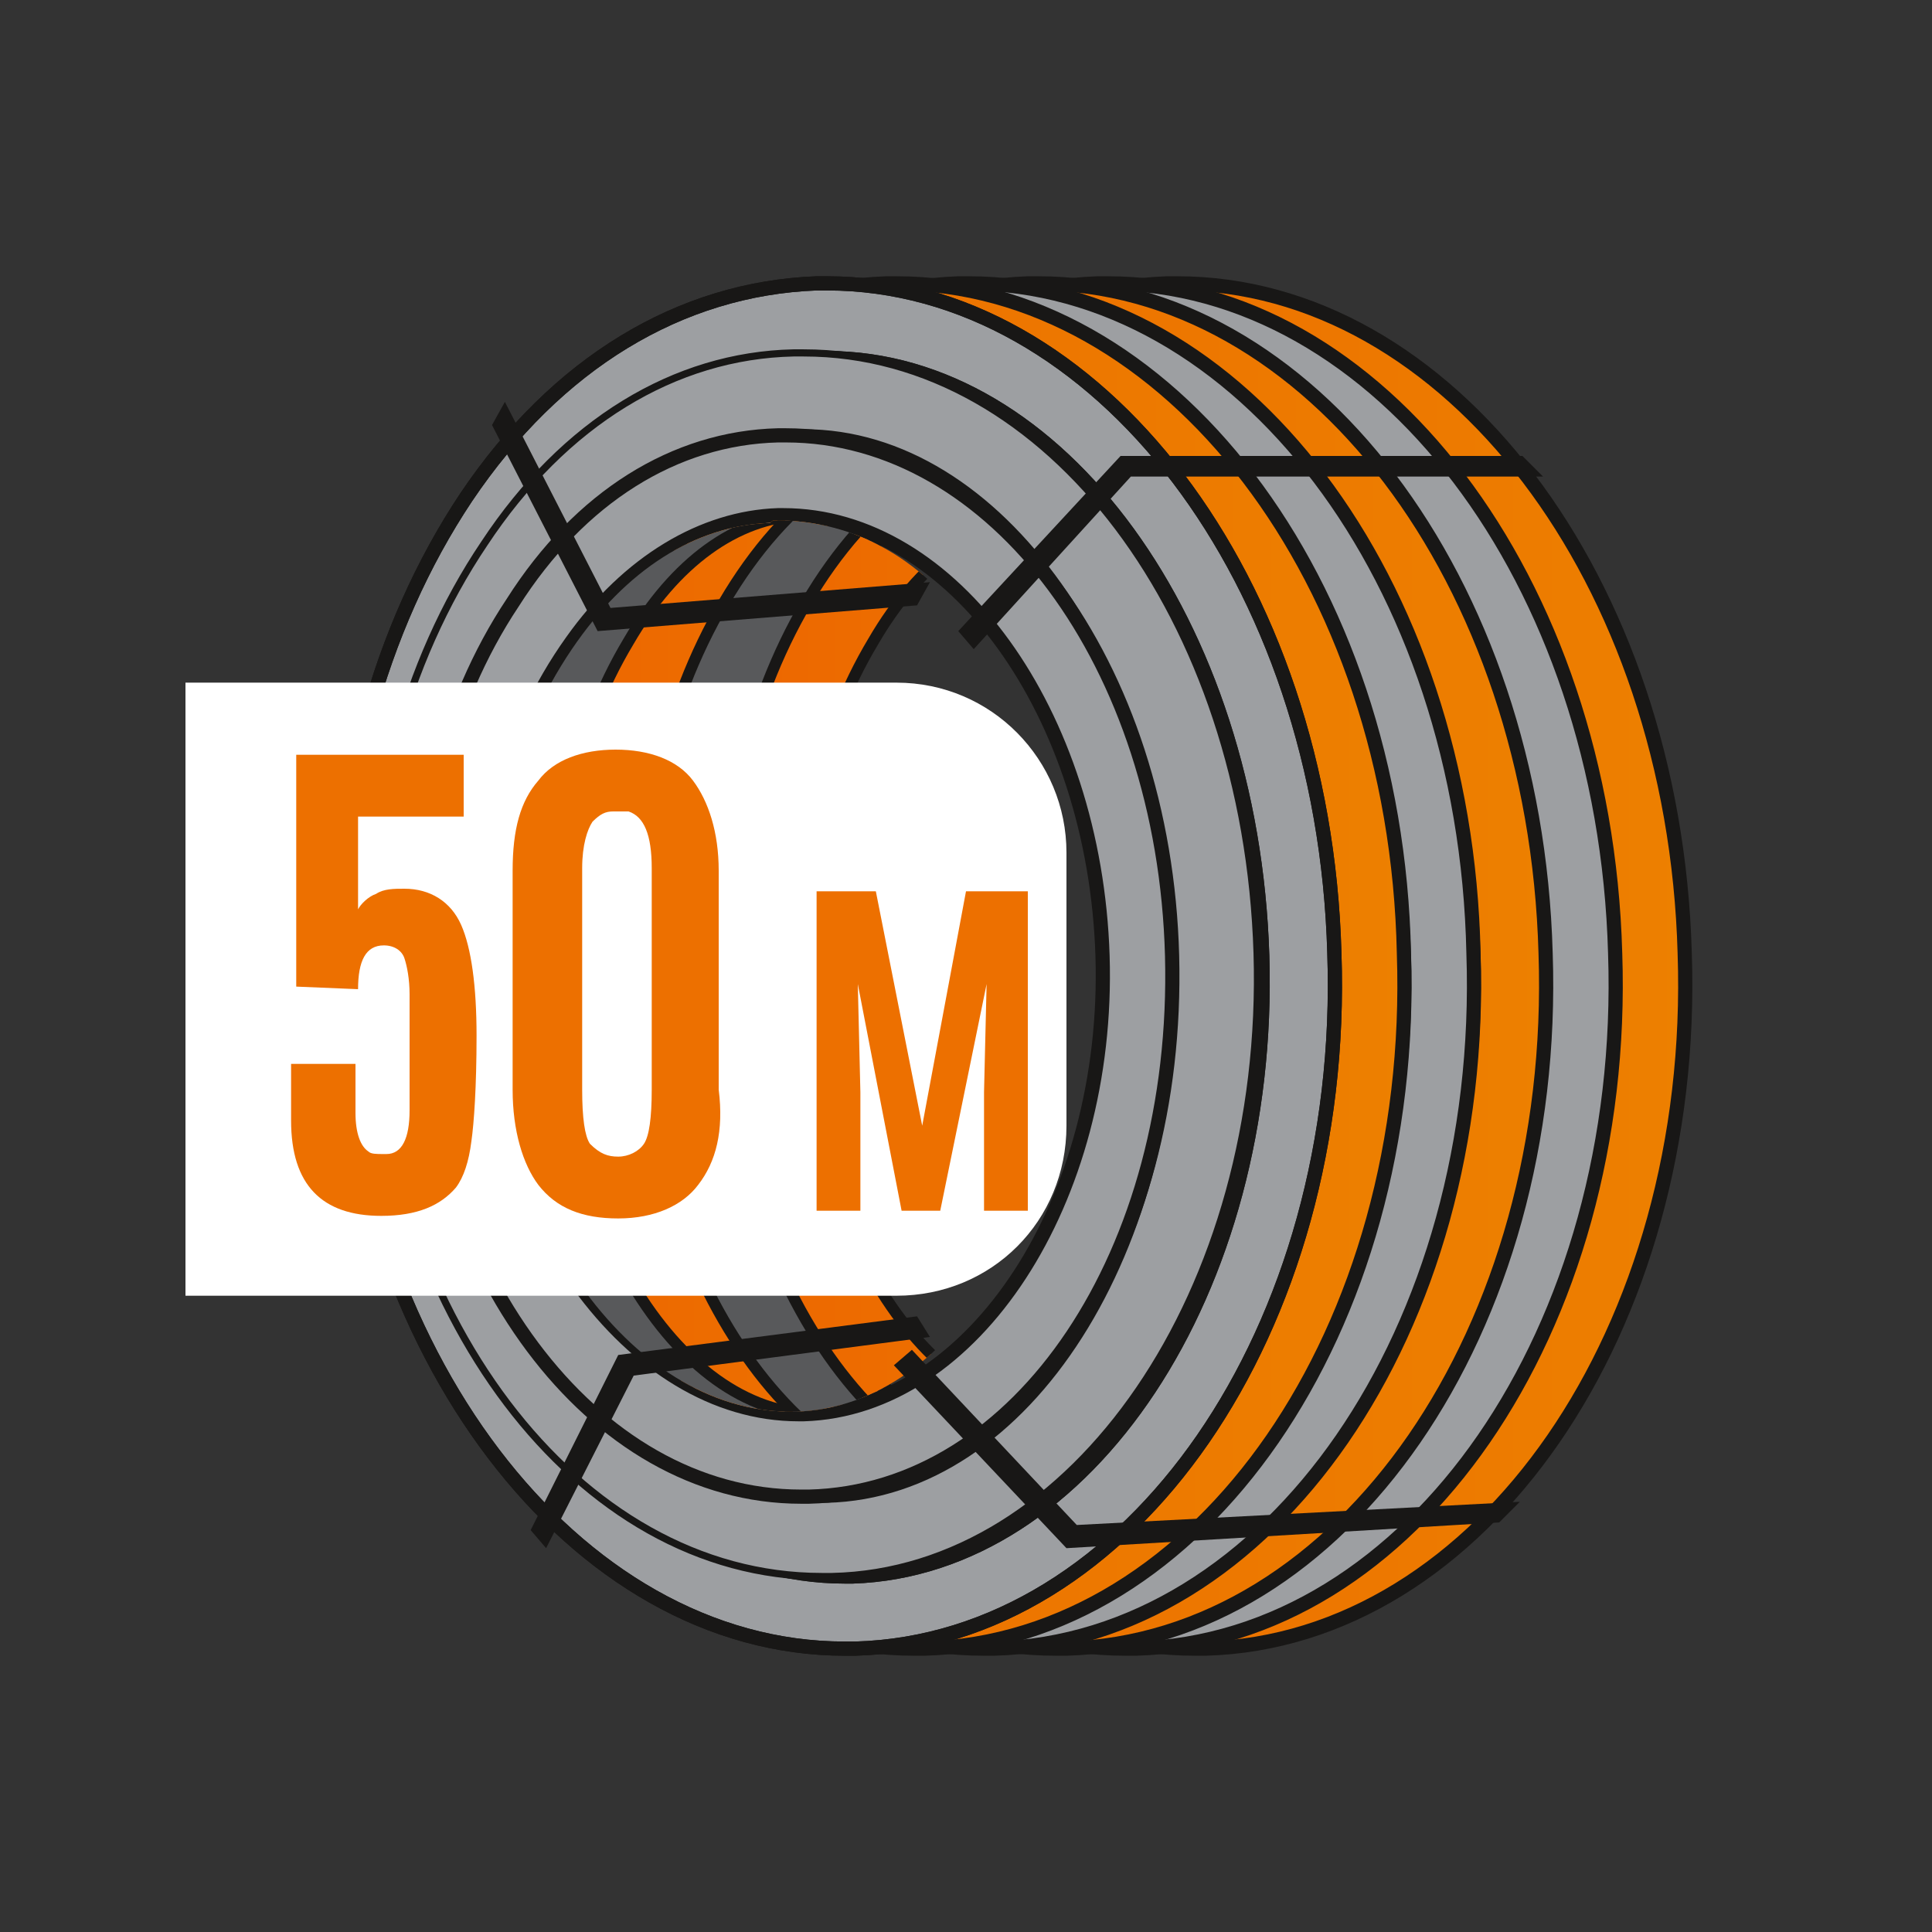 <?xml version="1.0" encoding="utf-8"?>
<!-- Generator: Adobe Illustrator 26.5.0, SVG Export Plug-In . SVG Version: 6.00 Build 0)  -->
<svg version="1.1" id="Layer_1" xmlns="http://www.w3.org/2000/svg" xmlns:xlink="http://www.w3.org/1999/xlink" x="0px" y="0px"
	 viewBox="0 0 75 75" style="enable-background:new 0 0 75 75;" xml:space="preserve">
<rect x="0" y="0" width="75" height="75" fill="#333333" stroke="none"/>
<style type="text/css">
	.st0{fill:#FFFFFF;stroke:#ED6600;stroke-width:1.455;stroke-miterlimit:10;}
	.st1{fill:url(#SVGID_1_);}
	.st2{display:none;fill:#FFFFFF;stroke:#ED6600;stroke-width:1.455;stroke-miterlimit:10;}
	.st3{fill:url(#SVGID_00000116214747621722022830000013979272321833794201_);}
	.st4{opacity:0.35;}
	.st5{fill:url(#SVGID_00000039847770313526391290000011943721449763306122_);}
	.st6{fill:#FFFFFF;stroke:#000000;stroke-width:0.25;stroke-miterlimit:10;}
	.st7{fill:none;stroke:#000000;stroke-width:0.25;stroke-miterlimit:10;}
	
		.st8{fill:url(#SVGID_00000061441942243634403840000007178853514873467321_);stroke:#000000;stroke-width:0.25;stroke-miterlimit:10;}
	
		.st9{fill:url(#SVGID_00000175280196227675226670000016280258444086611118_);stroke:#000000;stroke-width:0.25;stroke-miterlimit:10;}
	.st10{fill:none;stroke:#000000;stroke-width:0.25;stroke-linecap:round;stroke-linejoin:round;stroke-miterlimit:10;}
	
		.st11{fill:url(#SVGID_00000042713621006368129880000010519782667973782658_);stroke:#000000;stroke-width:0.25;stroke-miterlimit:10;}
	.st12{fill:url(#SVGID_00000093174231012379465180000011510367217581439875_);}
	.st13{fill:url(#SVGID_00000118378949595364578900000011500700808540031916_);}
	.st14{fill:url(#SVGID_00000075143639936123083660000011313797149854205865_);}
	.st15{fill:url(#SVGID_00000026863934216203399550000008820576740722067333_);}
	.st16{fill:#FFFFFF;stroke:#000000;stroke-width:0.241;stroke-miterlimit:10;}
	
		.st17{clip-path:url(#SVGID_00000146477438533662917260000011931648209983642790_);fill:#FFFFFF;stroke:#000000;stroke-width:0.241;stroke-miterlimit:10;}
	.st18{fill:none;stroke:#000000;stroke-width:0.241;stroke-miterlimit:10;}
	
		.st19{clip-path:url(#SVGID_00000054966379108313020760000007253173625253986730_);fill:none;stroke:#000000;stroke-width:0.241;stroke-miterlimit:10;}
	
		.st20{fill:url(#SVGID_00000145027865076096096420000008373960397334351491_);stroke:#000000;stroke-width:0.241;stroke-miterlimit:10;}
	
		.st21{fill:url(#SVGID_00000111182064329738002760000000531410351288117400_);stroke:#000000;stroke-width:0.241;stroke-miterlimit:10;}
	.st22{fill:none;stroke:#000000;stroke-width:0.241;stroke-linecap:round;stroke-linejoin:round;stroke-miterlimit:10;}
	
		.st23{fill:url(#SVGID_00000026164912696046625980000005380665615706199723_);stroke:#000000;stroke-width:0.241;stroke-miterlimit:10;}
	.st24{fill:none;stroke:#000000;stroke-width:0.237;stroke-linejoin:round;stroke-miterlimit:10;}
	.st25{fill:#FFFFFF;stroke:#000000;stroke-width:0.237;stroke-linejoin:round;stroke-miterlimit:10;}
	
		.st26{fill:url(#SVGID_00000076599929933580334660000008282838059840317630_);stroke:#000000;stroke-width:0.237;stroke-linejoin:round;stroke-miterlimit:10;}
	
		.st27{fill:url(#SVGID_00000080183090460016062300000003057817936356332714_);stroke:#000000;stroke-width:0.237;stroke-miterlimit:10;}
	
		.st28{fill:url(#SVGID_00000070814364216987912890000015343304498449403799_);stroke:#000000;stroke-width:0.237;stroke-linejoin:round;stroke-miterlimit:10;}
	
		.st29{fill:url(#SVGID_00000114794225150885532030000013100837906840092307_);stroke:#000000;stroke-width:0.237;stroke-linejoin:round;stroke-miterlimit:10;}
	.st30{fill:#ED7000;}
	.st31{fill:#181716;}
	.st32{fill:#ED7000;stroke:#FFFFFF;stroke-width:0.117;stroke-miterlimit:10;}
	.st33{display:none;fill:#FFFFFF;stroke:#ED7000;stroke-width:1.346;stroke-miterlimit:10;}
	.st34{fill:none;stroke:#ED7000;stroke-width:1.234;stroke-miterlimit:10;}
	
		.st35{fill:url(#SVGID_00000169555326840994537160000015147758460352703383_);stroke:#181716;stroke-width:0.499;stroke-miterlimit:10;}
	.st36{fill:none;stroke:#181716;stroke-width:0.499;stroke-miterlimit:10;}
	
		.st37{fill:url(#SVGID_00000072274376207835551860000018008219909556040853_);stroke:#181716;stroke-width:0.499;stroke-miterlimit:10;}
	.st38{fill:#FFFFFF;stroke:#181716;stroke-width:0.499;stroke-miterlimit:10;}
	.st39{fill:#181716;stroke:#181716;stroke-width:0.499;stroke-miterlimit:10;}
	.st40{fill:#54565A;stroke:#181716;stroke-width:0.499;stroke-miterlimit:10;}
	.st41{clip-path:url(#SVGID_00000119830172271908880430000017497096603879389834_);}
	.st42{fill-rule:evenodd;clip-rule:evenodd;fill:#54565A;stroke:#737478;stroke-width:0.631;stroke-miterlimit:10;}
	.st43{fill-rule:evenodd;clip-rule:evenodd;fill:none;stroke:#737478;stroke-width:2.482;stroke-miterlimit:10;}
	.st44{fill-rule:evenodd;clip-rule:evenodd;fill:#54565A;stroke:#A4A5A8;stroke-width:0.631;stroke-miterlimit:10;}
	.st45{fill-rule:evenodd;clip-rule:evenodd;fill:none;stroke:#A4A5A8;stroke-width:2.482;stroke-miterlimit:10;}
	.st46{fill-rule:evenodd;clip-rule:evenodd;fill:#54565A;stroke:#C7C8C9;stroke-width:0.631;stroke-miterlimit:10;}
	.st47{fill-rule:evenodd;clip-rule:evenodd;fill:none;stroke:#C7C8C9;stroke-width:2.482;stroke-miterlimit:10;}
	.st48{fill-rule:evenodd;clip-rule:evenodd;fill:url(#SVGID_00000034068124644924399310000009478695681302392762_);}
	.st49{fill-rule:evenodd;clip-rule:evenodd;fill:url(#SVGID_00000157991044895414233200000014257074553674821550_);}
	.st50{fill-rule:evenodd;clip-rule:evenodd;fill:none;stroke:#181716;stroke-width:0.631;stroke-miterlimit:10;}
	.st51{fill-rule:evenodd;clip-rule:evenodd;fill:#FFFFFF;stroke:#181716;stroke-width:0.631;stroke-miterlimit:10;}
	.st52{fill-rule:evenodd;clip-rule:evenodd;fill:#54565A;stroke:#181716;stroke-width:0.631;stroke-miterlimit:10;}
	.st53{fill-rule:evenodd;clip-rule:evenodd;fill:none;stroke:#181716;stroke-width:2.482;stroke-miterlimit:10;}
	.st54{clip-path:url(#SVGID_00000122700875608719404040000018370915172750030236_);}
	.st55{fill-rule:evenodd;clip-rule:evenodd;fill:none;stroke:#FFFFFF;stroke-width:0.565;stroke-miterlimit:10;}
	.st56{fill-rule:evenodd;clip-rule:evenodd;fill:none;stroke:#181716;stroke-width:0.565;stroke-miterlimit:10;}
	.st57{fill-rule:evenodd;clip-rule:evenodd;fill:none;stroke:#737478;stroke-width:0.565;stroke-miterlimit:10;}
	.st58{fill-rule:evenodd;clip-rule:evenodd;fill:none;stroke:#75767A;stroke-width:0.565;stroke-miterlimit:10;}
	.st59{fill:#1B75B2;}
	.st60{fill:#FFFFFF;}
	.st61{clip-path:url(#SVGID_00000127015550784680701950000018141971385862336428_);}
	.st62{fill:#54565A;}
	.st63{fill:#949598;}
	.st64{fill:#1A1C1C;}
	.st65{clip-path:url(#SVGID_00000051378861928664955430000004282521455346198697_);}
	.st66{fill-rule:evenodd;clip-rule:evenodd;fill:#FFFFFF;stroke:#181716;stroke-width:0.565;stroke-miterlimit:10;}
	.st67{fill-rule:evenodd;clip-rule:evenodd;fill:none;stroke:#181716;stroke-width:2.222;stroke-miterlimit:10;}
	.st68{clip-path:url(#SVGID_00000145778204146723019070000001439579849739742850_);}
	.st69{fill:none;stroke:#181716;stroke-width:1.808;stroke-miterlimit:10;}
	
		.st70{fill:none;stroke:url(#SVGID_00000101825648939698925830000007988376419686873987_);stroke-width:1.808;stroke-linecap:round;stroke-miterlimit:10;}
	.st71{opacity:0.15;}
	.st72{fill:none;stroke:#181716;stroke-width:0.221;stroke-linejoin:round;stroke-miterlimit:10;}
	.st73{fill:#A7A8A9;stroke:#181716;stroke-width:0.221;stroke-linecap:round;stroke-linejoin:round;stroke-miterlimit:10;}
	.st74{fill:#54565A;stroke:#181716;stroke-width:0.221;stroke-linecap:round;stroke-linejoin:round;stroke-miterlimit:10;}
	.st75{fill:#A5A7A3;stroke:#181716;stroke-width:0.221;stroke-linecap:round;stroke-linejoin:round;stroke-miterlimit:10;}
	.st76{fill:#54565A;stroke:#181716;stroke-width:0.221;stroke-linejoin:round;stroke-miterlimit:10;}
	.st77{fill:#27A0D7;}
	.st78{fill-rule:evenodd;clip-rule:evenodd;fill:#FFFFFF;}
	
		.st79{fill:url(#SVGID_00000178171357049979214490000004022854353252984760_);stroke:#181716;stroke-width:0.151;stroke-miterlimit:10;}
	.st80{fill:#6D6E71;stroke:#181716;stroke-width:0.151;stroke-miterlimit:10;}
	.st81{fill:none;stroke:#181716;stroke-width:0.687;stroke-miterlimit:10;}
	.st82{fill-rule:evenodd;clip-rule:evenodd;fill:#6D6E71;stroke:#181716;stroke-width:0.687;stroke-miterlimit:10;}
	
		.st83{fill-rule:evenodd;clip-rule:evenodd;fill:url(#SVGID_00000105398309435319518300000005968013999266138262_);stroke:#181716;stroke-width:0.687;stroke-miterlimit:10;}
	.st84{fill-rule:evenodd;clip-rule:evenodd;fill:#FFFFFF;stroke:#181716;stroke-width:0.687;stroke-miterlimit:10;}
	.st85{fill:#808080;stroke:#181716;stroke-width:0.151;stroke-miterlimit:10;}
	.st86{fill:none;stroke:#181716;stroke-width:0.151;stroke-miterlimit:10;}
	
		.st87{fill:url(#SVGID_00000155120123675869950380000011785796680604211897_);stroke:#181716;stroke-width:0.151;stroke-miterlimit:10;}
	.st88{fill-rule:evenodd;clip-rule:evenodd;fill:none;stroke:#181716;stroke-width:0.687;stroke-miterlimit:10;}
	
		.st89{fill-rule:evenodd;clip-rule:evenodd;fill:url(#SVGID_00000166643661206970471600000006462263192440307127_);stroke:#181716;stroke-width:0.687;stroke-miterlimit:10;}
	
		.st90{fill-rule:evenodd;clip-rule:evenodd;fill:#6D6E71;stroke:#181716;stroke-width:0.516;stroke-linecap:round;stroke-linejoin:round;stroke-miterlimit:10;}
	
		.st91{fill-rule:evenodd;clip-rule:evenodd;fill:url(#SVGID_00000109021808761482504750000002582252958724856739_);stroke:#181716;stroke-width:0.516;stroke-linecap:round;stroke-linejoin:round;stroke-miterlimit:10;}
	
		.st92{fill-rule:evenodd;clip-rule:evenodd;fill:#6D6E71;stroke:#181716;stroke-width:0.343;stroke-linecap:round;stroke-linejoin:round;stroke-miterlimit:10;}
	
		.st93{fill-rule:evenodd;clip-rule:evenodd;fill:#E31C24;stroke:#181716;stroke-width:0.516;stroke-linecap:round;stroke-linejoin:round;stroke-miterlimit:10;}
	
		.st94{fill-rule:evenodd;clip-rule:evenodd;fill:url(#SVGID_00000149377092253939576600000008868828363497514414_);stroke:#181716;stroke-width:0.516;stroke-linecap:round;stroke-linejoin:round;stroke-miterlimit:10;}
	.st95{display:none;fill:#FFFFFF;stroke:#ED6600;stroke-width:1.46;stroke-miterlimit:10;}
	.st96{fill:none;stroke:#ED7000;stroke-width:1.04;stroke-miterlimit:10;}
	.st97{clip-path:url(#SVGID_00000009570174216236566270000016215054883660071597_);}
	.st98{fill:#B0B1B2;}
	.st99{clip-path:url(#SVGID_00000178199355017648714300000008974192404853236121_);}
	.st100{fill:none;stroke:#181716;stroke-width:0.825;stroke-linejoin:round;stroke-miterlimit:10;}
	.st101{fill:#FFFFFF;stroke:#181716;stroke-width:0.825;stroke-linejoin:round;stroke-miterlimit:10;}
	.st102{fill:none;stroke:#ED7000;stroke-width:7.58;stroke-linejoin:round;stroke-miterlimit:10;}
	
		.st103{fill:url(#SVGID_00000157287351446251376350000000888910262312270769_);stroke:#181716;stroke-width:0.551;stroke-miterlimit:10;}
	.st104{fill:#9D9FA2;stroke:#181716;stroke-width:0.551;stroke-miterlimit:10;}
	
		.st105{fill:url(#SVGID_00000140734521062174841060000002880082374535158407_);stroke:#181716;stroke-width:0.551;stroke-miterlimit:10;}
	
		.st106{fill:url(#SVGID_00000087410534159083843530000001141655533433973149_);stroke:#181716;stroke-width:0.551;stroke-miterlimit:10;}
	.st107{fill:none;stroke:#181716;stroke-width:0.551;stroke-miterlimit:10;}
	.st108{fill:#9D9FA2;stroke:#181716;stroke-width:0.278;stroke-miterlimit:10;}
	
		.st109{clip-path:url(#SVGID_00000071545508303585021120000000440359194064890242_);fill:url(#SVGID_00000048488748186926293990000004635431298249070977_);stroke:#181716;stroke-width:0.441;stroke-miterlimit:10;}
	
		.st110{clip-path:url(#SVGID_00000071545508303585021120000000440359194064890242_);fill:#58595B;stroke:#181716;stroke-width:0.441;stroke-miterlimit:10;}
	
		.st111{clip-path:url(#SVGID_00000071545508303585021120000000440359194064890242_);fill:url(#SVGID_00000073712601297596606240000017398281293253076621_);stroke:#181716;stroke-width:0.441;stroke-miterlimit:10;}
	.st112{clip-path:url(#SVGID_00000143591898033989855530000010402231556731915179_);}
	
		.st113{fill:url(#SVGID_00000013892922686144963810000017314040579159450249_);stroke:#181716;stroke-width:0.551;stroke-miterlimit:10;}
	
		.st114{fill:url(#SVGID_00000015346338645243337150000011995694123145143702_);stroke:#181716;stroke-width:0.551;stroke-miterlimit:10;}
	
		.st115{fill:url(#SVGID_00000149371308224367820680000004746758474600533683_);stroke:#181716;stroke-width:0.551;stroke-miterlimit:10;}
	
		.st116{clip-path:url(#SVGID_00000123436545314556681480000001621279805787383972_);fill:url(#SVGID_00000178909199277617991880000015532796043421073076_);stroke:#181716;stroke-width:0.441;stroke-miterlimit:10;}
	
		.st117{clip-path:url(#SVGID_00000123436545314556681480000001621279805787383972_);fill:#58595B;stroke:#181716;stroke-width:0.441;stroke-miterlimit:10;}
	
		.st118{clip-path:url(#SVGID_00000123436545314556681480000001621279805787383972_);fill:url(#SVGID_00000115472337780949141950000003899575422309591220_);stroke:#181716;stroke-width:0.441;stroke-miterlimit:10;}
	.st119{clip-path:url(#SVGID_00000042003046542728237130000007871297068451268029_);}
	
		.st120{fill:url(#SVGID_00000003077167055488562830000004588143357704625564_);stroke:#181716;stroke-width:0.551;stroke-miterlimit:10;}
	
		.st121{fill:url(#SVGID_00000093153858049650325200000001351484466585310089_);stroke:#181716;stroke-width:0.551;stroke-miterlimit:10;}
	
		.st122{fill:url(#SVGID_00000000184504597338230400000006118659614387430846_);stroke:#181716;stroke-width:0.551;stroke-miterlimit:10;}
	
		.st123{clip-path:url(#SVGID_00000172419147222886202180000015294041007021867668_);fill:url(#SVGID_00000021087513127213571070000001013312073349337246_);stroke:#181716;stroke-width:0.441;stroke-miterlimit:10;}
	
		.st124{clip-path:url(#SVGID_00000172419147222886202180000015294041007021867668_);fill:#58595B;stroke:#181716;stroke-width:0.441;stroke-miterlimit:10;}
	
		.st125{clip-path:url(#SVGID_00000172419147222886202180000015294041007021867668_);fill:url(#SVGID_00000098901715305238896720000009172139130272415384_);stroke:#181716;stroke-width:0.441;stroke-miterlimit:10;}
	.st126{clip-path:url(#SVGID_00000168092002156436732020000008662755426227067781_);}
	.st127{display:none;fill:#FFFFFF;stroke:#ED7000;stroke-width:1.341;stroke-miterlimit:10;}
	.st128{fill-rule:evenodd;clip-rule:evenodd;fill:#54565A;stroke:#737478;stroke-width:0.55;stroke-miterlimit:10;}
	.st129{fill-rule:evenodd;clip-rule:evenodd;fill:none;stroke:#737478;stroke-width:2.162;stroke-miterlimit:10;}
	.st130{fill-rule:evenodd;clip-rule:evenodd;fill:#54565A;stroke:#A4A5A8;stroke-width:0.55;stroke-miterlimit:10;}
	.st131{fill-rule:evenodd;clip-rule:evenodd;fill:none;stroke:#A4A5A8;stroke-width:2.162;stroke-miterlimit:10;}
	.st132{fill-rule:evenodd;clip-rule:evenodd;fill:#54565A;stroke:#C7C8C9;stroke-width:0.55;stroke-miterlimit:10;}
	.st133{fill-rule:evenodd;clip-rule:evenodd;fill:none;stroke:#C7C8C9;stroke-width:2.162;stroke-miterlimit:10;}
	.st134{fill-rule:evenodd;clip-rule:evenodd;fill:#FFFFFF;stroke:#181716;stroke-width:0.55;stroke-miterlimit:10;}
	.st135{fill-rule:evenodd;clip-rule:evenodd;fill:#54565A;stroke:#181716;stroke-width:0.55;stroke-miterlimit:10;}
	.st136{fill-rule:evenodd;clip-rule:evenodd;fill:none;stroke:#181716;stroke-width:2.162;stroke-miterlimit:10;}
	.st137{clip-path:url(#SVGID_00000139272700706639041850000011648965499321414833_);}
	
		.st138{fill:url(#SVGID_00000021089382236676375320000011535625911045994403_);stroke:#181716;stroke-width:0.358;stroke-miterlimit:10;}
	
		.st139{fill:url(#SVGID_00000060718825526529227090000012332127869138651292_);stroke:#181716;stroke-width:0.358;stroke-miterlimit:10;}
	.st140{fill:none;stroke:#181716;stroke-width:0.358;stroke-miterlimit:10;}
	
		.st141{fill-rule:evenodd;clip-rule:evenodd;fill:url(#SVGID_00000130625580491397170640000015711172431709212050_);stroke:#181716;stroke-width:0.358;stroke-miterlimit:10;}
	.st142{fill-rule:evenodd;clip-rule:evenodd;fill:#FFFFFF;stroke:#181716;stroke-width:0.358;stroke-miterlimit:10;}
	
		.st143{fill:url(#SVGID_00000025405612355128650770000002055806431217673371_);stroke:#181716;stroke-width:0.358;stroke-miterlimit:10;}
	
		.st144{fill:url(#SVGID_00000074438287505834528120000007693590384944099987_);stroke:#181716;stroke-width:0.358;stroke-miterlimit:10;}
	
		.st145{fill:url(#SVGID_00000174581779298470003000000004804673157985397173_);stroke:#181716;stroke-width:0.358;stroke-miterlimit:10;}
	
		.st146{fill:url(#SVGID_00000176022926681403367270000004408011394225521037_);stroke:#181716;stroke-width:0.358;stroke-miterlimit:10;}
	.st147{fill:#FFFFFF;stroke:#181716;stroke-width:0.358;stroke-miterlimit:10;}
	.st148{display:none;fill:#FFFFFF;stroke:#ED7000;stroke-width:1.345;stroke-miterlimit:10;}
	.st149{fill:none;stroke:#ED7000;stroke-width:1.233;stroke-miterlimit:10;}
	
		.st150{fill:url(#SVGID_00000132049188441604516030000003528303967675656097_);stroke:#181716;stroke-width:0.499;stroke-miterlimit:10;}
	.st151{fill:#FFFFFF;stroke:#181716;stroke-width:0.454;stroke-miterlimit:10;}
	
		.st152{fill:url(#SVGID_00000070103015300542371670000005929973401387584686_);stroke:#181716;stroke-width:0.499;stroke-linejoin:round;stroke-miterlimit:10;}
	
		.st153{fill:url(#SVGID_00000044862755991006003200000000339589088295206562_);stroke:#181716;stroke-width:0.499;stroke-miterlimit:10;}
	
		.st154{fill:url(#SVGID_00000150795233105442146290000009345394395069463466_);stroke:#181716;stroke-width:0.499;stroke-miterlimit:10;}
	
		.st155{fill:url(#SVGID_00000136377968638173792930000011387783774694589864_);stroke:#181716;stroke-width:0.499;stroke-miterlimit:10;}
	
		.st156{fill:url(#SVGID_00000101815941724028797270000004173234215613383332_);stroke:#181716;stroke-width:0.499;stroke-miterlimit:10;}
	.st157{fill:none;stroke:#181716;stroke-width:0.454;stroke-miterlimit:10;}
	.st158{fill:#6D6E71;stroke:#181716;stroke-width:0.454;stroke-miterlimit:10;}
	.st159{fill:#181716;stroke:#181716;stroke-width:0.335;stroke-miterlimit:10;}
	.st160{fill:#FFFFFF;stroke:#181716;stroke-width:0.335;stroke-miterlimit:10;}
	.st161{clip-path:url(#SVGID_00000173146928624346459640000000561627354939882931_);}
	.st162{fill:none;stroke:#9D9FA2;stroke-width:0.905;stroke-linejoin:round;stroke-miterlimit:10;}
	.st163{fill:#FFFFFF;stroke:#9D9FA2;stroke-width:0.905;stroke-linejoin:round;stroke-miterlimit:10;}
	
		.st164{fill:url(#SVGID_00000051344850133393570270000008514765904306523816_);stroke:#000000;stroke-width:0.905;stroke-linejoin:round;stroke-miterlimit:10;}
	.st165{fill:#9D9FA2;}
	.st166{fill:#FFFFFF;stroke:#9D9FA2;stroke-width:0.905;stroke-miterlimit:10;}
	
		.st167{fill:url(#SVGID_00000036971913101761550740000011047557189892379303_);stroke:#000000;stroke-width:0.905;stroke-linejoin:round;stroke-miterlimit:10;}
	
		.st168{fill:url(#SVGID_00000150782209194317475970000009186119723938227881_);stroke:#000000;stroke-width:0.905;stroke-linejoin:round;stroke-miterlimit:10;}
	
		.st169{fill:url(#SVGID_00000024686120546024151380000014739121958722335164_);stroke:#000000;stroke-width:0.905;stroke-linejoin:round;stroke-miterlimit:10;}
	.st170{fill:none;stroke:#000000;stroke-width:0.905;stroke-linejoin:round;stroke-miterlimit:10;}
</style>
<g>
	<path class="st95" d="M62.3,74H12.7C6.2,74,1,68.8,1,62.3V12.7C1,6.2,6.2,1,12.7,1h49.6C68.8,1,74,6.2,74,12.7v49.6
		C74,68.8,68.8,74,62.3,74z"/>
	<g>
		<g>
			<g>
				<linearGradient id="SVGID_1_" gradientUnits="userSpaceOnUse" x1="26.643" y1="37.5" x2="65.466" y2="37.5">
					<stop  offset="0" style="stop-color:#ED6600"/>
					<stop  offset="1" style="stop-color:#ED8000"/>
				</linearGradient>
				<path style="fill:url(#SVGID_1_);stroke:#181716;stroke-width:0.551;stroke-miterlimit:10;" d="M46.4,64c0.1,0,0.3,0,0.4,0
					c10.7-0.3,19.1-12.4,18.6-27C65,22.5,56.2,11,45.7,11c-0.1,0-0.3,0-0.4,0c-5.3,0.2-10.1,3.1-13.6,8.3c-3.4,5.1-5.2,11.7-5,18.7
					C27.1,52.5,35.9,64,46.4,64z M45.7,13.9c9,0,16.5,10.3,16.9,23.2c0.4,13-6.8,23.8-15.9,24.1c-0.1,0-0.2,0-0.3,0
					c-9,0-16.5-10.3-16.9-23.2c-0.2-6.4,1.4-12.4,4.5-17c3-4.4,7-7,11.4-7.1C45.5,13.9,45.6,13.9,45.7,13.9z"/>
			</g>
			<g>
				<path class="st104" d="M43.7,64c0.1,0,0.3,0,0.4,0c10.7-0.3,19.1-12.4,18.6-27C62.3,22.5,53.5,11,43,11c-0.1,0-0.3,0-0.4,0
					c-5.3,0.2-10.1,3.1-13.6,8.3c-3.4,5.1-5.2,11.7-5,18.7C24.3,52.5,33.2,64,43.7,64z M43,13.9c9,0,16.5,10.3,16.9,23.2
					c0.4,13-6.8,23.8-15.9,24.1c-0.1,0-0.2,0-0.3,0c-9,0-16.5-10.3-16.9-23.2c-0.2-6.4,1.4-12.4,4.5-17c3-4.4,7-7,11.4-7.1
					C42.8,13.9,42.9,13.9,43,13.9z"/>
			</g>
			<g>
				
					<linearGradient id="SVGID_00000175286762238219861290000002337914171537804707_" gradientUnits="userSpaceOnUse" x1="21.204" y1="37.5" x2="60.026" y2="37.5">
					<stop  offset="0" style="stop-color:#ED6600"/>
					<stop  offset="1" style="stop-color:#ED8000"/>
				</linearGradient>
				
					<path style="fill:url(#SVGID_00000175286762238219861290000002337914171537804707_);stroke:#181716;stroke-width:0.551;stroke-miterlimit:10;" d="
					M41,64c0.1,0,0.3,0,0.4,0c10.7-0.3,19.1-12.4,18.6-27C59.6,22.5,50.8,11,40.3,11c-0.1,0-0.3,0-0.4,0c-5.3,0.2-10.1,3.1-13.6,8.3
					c-3.4,5.1-5.2,11.7-5,18.7C21.6,52.5,30.4,64,41,64z M40.3,13.9c9,0,16.5,10.3,16.9,23.2c0.4,13-6.8,23.8-15.9,24.1
					c-0.1,0-0.2,0-0.3,0c-9,0-16.5-10.3-16.9-23.2c-0.2-6.4,1.4-12.4,4.5-17c3-4.4,7-7,11.4-7.1C40.1,13.9,40.2,13.9,40.3,13.9z"/>
			</g>
			<g>
				<path class="st104" d="M38.2,64c0.1,0,0.3,0,0.4,0c10.7-0.3,19.1-12.4,18.6-27C56.9,22.5,48.1,11,37.6,11c-0.1,0-0.3,0-0.4,0
					c-5.3,0.2-10.1,3.1-13.6,8.3c-3.4,5.1-5.2,11.7-5,18.7C18.9,52.5,27.7,64,38.2,64z M37.6,13.9c9,0,16.5,10.3,16.9,23.2
					c0.4,13-6.8,23.8-15.9,24.1c-0.1,0-0.2,0-0.3,0c-9,0-16.5-10.3-16.9-23.2c-0.2-6.4,1.4-12.4,4.5-17c3-4.4,7-7,11.4-7.1
					C37.3,13.9,37.4,13.9,37.6,13.9z"/>
			</g>
			<g>
				
					<linearGradient id="SVGID_00000058588907301092950090000006535262418812430521_" gradientUnits="userSpaceOnUse" x1="15.764" y1="37.5" x2="54.586" y2="37.5">
					<stop  offset="0" style="stop-color:#ED6600"/>
					<stop  offset="1" style="stop-color:#ED8000"/>
				</linearGradient>
				
					<path style="fill:url(#SVGID_00000058588907301092950090000006535262418812430521_);stroke:#181716;stroke-width:0.551;stroke-miterlimit:10;" d="
					M35.5,64c0.1,0,0.3,0,0.4,0c10.7-0.3,19.1-12.4,18.6-27C54.2,22.5,45.3,11,34.8,11c-0.1,0-0.3,0-0.4,0
					c-5.3,0.2-10.1,3.1-13.6,8.3c-3.4,5.1-5.2,11.7-5,18.7C16.2,52.5,25,64,35.5,64z M34.8,13.9c9,0,16.5,10.3,16.9,23.2
					c0.4,13-6.8,23.8-15.9,24.1c-0.1,0-0.2,0-0.3,0c-9,0-16.5-10.3-16.9-23.2c-0.2-6.4,1.4-12.4,4.5-17c3-4.4,7-7,11.4-7.1
					C34.6,13.9,34.7,13.9,34.8,13.9z"/>
			</g>
			<g>
				<path class="st104" d="M32.8,64c0.1,0,0.3,0,0.4,0c10.7-0.3,19.1-12.4,18.6-27C51.4,22.5,42.6,11,32.1,11c-0.1,0-0.3,0-0.4,0
					c-5.3,0.2-10.1,3.1-13.6,8.3c-3.4,5.1-5.2,11.7-5,18.7C13.5,52.5,22.3,64,32.8,64z M32.1,13.9c9,0,16.5,10.3,16.9,23.2
					c0.4,13-6.8,23.8-15.9,24.1c-0.1,0-0.2,0-0.3,0c-9,0-16.5-10.3-16.9-23.2c-0.2-6.4,1.4-12.4,4.5-17c3-4.4,7-7,11.4-7.1
					C31.9,13.9,32,13.9,32.1,13.9z"/>
			</g>
			<g>
				<path class="st107" d="M32.8,64c0.1,0,0.3,0,0.4,0c10.7-0.3,19.1-12.4,18.6-27C51.4,22.5,42.6,11,32.1,11c-0.1,0-0.3,0-0.4,0
					c-5.3,0.2-10.1,3.1-13.6,8.3c-3.4,5.1-5.2,11.7-5,18.7C13.5,52.5,22.3,64,32.8,64z M32.1,13.9c9,0,16.5,10.3,16.9,23.2
					c0.4,13-6.8,23.8-15.9,24.1c-0.1,0-0.2,0-0.3,0c-9,0-16.5-10.3-16.9-23.2c-0.2-6.4,1.4-12.4,4.5-17c3-4.4,7-7,11.4-7.1
					C31.9,13.9,32,13.9,32.1,13.9z M32.1,13.9c9,0,16.5,10.3,16.9,23.2c0.4,13-6.8,23.8-15.9,24.1c-0.1,0-0.2,0-0.3,0
					c-9,0-16.5-10.3-16.9-23.2c-0.2-6.4,1.4-12.4,4.5-17c3-4.4,7-7,11.4-7.1C31.9,13.9,32,13.9,32.1,13.9z"/>
			</g>
		</g>
		<path class="st108" d="M31.9,61.2C31.9,61.2,31.9,61.2,31.9,61.2c0.1,0,0.2,0,0.4,0C41.7,61,49.2,50.1,48.8,37
			c-0.4-13-8.1-23.3-17.6-23.3c-0.1,0-0.2,0-0.4,0c-4.6,0.1-8.9,2.7-12,7.4c-3.1,4.6-4.7,10.6-4.5,16.9C14.7,51,22.4,61.2,31.9,61.2
			z M31.2,16.8c7.6,0,14,9.1,14.4,20.3c0.3,11.4-5.7,20.9-13.5,21.1c-0.1,0-0.2,0-0.3,0c-7.6,0-14-9.1-14.4-20.3
			c-0.2-5.7,1.3-11.1,4-15.1c2.5-3.7,5.9-5.9,9.4-6C31,16.8,31.1,16.8,31.2,16.8z"/>
		<path class="st104" d="M31.1,58.1C31.1,58.1,31.1,58.1,31.1,58.1c0.1,0,0.2,0,0.3,0c8.2-0.2,14.4-9.5,14.1-21
			c-0.3-11.3-6.9-20.2-15-20.2c-0.1,0-0.2,0-0.3,0c-4,0.1-7.7,2.4-10.3,6.5c-2.6,3.9-3.9,9.1-3.8,14.6C16.4,49.3,23,58.1,31.1,58.1z
			 M30.4,20c6.6,0,12.1,7.7,12.4,17.1c0.3,9.5-5,17.6-11.6,17.8c-0.1,0-0.2,0-0.2,0c-6.5,0-12.1-7.7-12.4-17.1
			c-0.1-4.9,1.1-9.4,3.6-12.9c2.2-3.1,5.1-4.8,8-4.9C30.2,20,30.3,20,30.4,20z"/>
		<g>
			<defs>
				<path id="SVGID_00000093883793531043479970000016566833402668828042_" d="M30.1,20.2c6.3,0,10.7,6.2,11.2,17
					c0.4,9.4-4.1,17.4-10.4,17.6c-0.1,0-0.1,0-0.2,0c-6.3,0-11.6-7.6-11.9-16.9c-0.1-4.8,1.1-9.3,3.4-12.7c2.1-3.1,4.8-4.8,7.7-4.9
					C30,20.2,30,20.2,30.1,20.2z"/>
			</defs>
			<clipPath id="SVGID_00000140004292178414434400000008844062979011318153_">
				<use xlink:href="#SVGID_00000093883793531043479970000016566833402668828042_"  style="overflow:visible;"/>
			</clipPath>
			
				<linearGradient id="SVGID_00000125597537539179767570000001436093114904110266_" gradientUnits="userSpaceOnUse" x1="21.323" y1="37.501" x2="47.899" y2="37.501">
				<stop  offset="0" style="stop-color:#ED6600"/>
				<stop  offset="1" style="stop-color:#ED8000"/>
			</linearGradient>
			
				<path style="clip-path:url(#SVGID_00000140004292178414434400000008844062979011318153_);fill:url(#SVGID_00000125597537539179767570000001436093114904110266_);stroke:#181716;stroke-width:0.441;stroke-miterlimit:10;" d="
				M34.8,58.1C34.8,58.1,34.8,58.1,34.8,58.1c0.1,0,0.2,0,0.3,0c7.4-0.2,13-9.5,12.8-21c-0.3-11.3-6.2-20.2-13.5-20.2
				c-0.1,0-0.2,0-0.3,0c-3.6,0.1-6.9,2.4-9.3,6.5c-2.3,3.9-3.5,9.1-3.4,14.6C21.6,49.3,27.6,58.1,34.8,58.1z M34.4,20
				c5.5,0,10.1,7.7,10.3,17.1c0.2,9.5-4.2,17.6-9.7,17.8c-0.1,0-0.1,0-0.2,0c-5.5,0-10.1-7.7-10.3-17.1c-0.1-4.9,0.9-9.4,3-12.9
				c1.8-3.1,4.2-4.8,6.7-4.9C34.2,20,34.3,20,34.4,20z"/>
			
				<path style="clip-path:url(#SVGID_00000140004292178414434400000008844062979011318153_);fill:#58595B;stroke:#181716;stroke-width:0.441;stroke-miterlimit:10;" d="
				M31.8,58.1C31.8,58.1,31.8,58.1,31.8,58.1c0.1,0,0.2,0,0.3,0c7.4-0.2,13-9.5,12.8-21c-0.3-11.3-6.2-20.2-13.5-20.2
				c-0.1,0-0.2,0-0.3,0c-3.6,0.1-6.9,2.4-9.3,6.5c-2.3,3.9-3.5,9.1-3.4,14.6C18.5,49.3,24.5,58.1,31.8,58.1z M31.3,20
				c5.5,0,10.1,7.7,10.3,17.1c0.2,9.5-4.2,17.6-9.7,17.8c-0.1,0-0.1,0-0.2,0c-5.5,0-10.1-7.7-10.3-17.1c-0.1-4.9,0.9-9.4,3-12.9
				c1.8-3.1,4.2-4.8,6.7-4.9C31.2,20,31.2,20,31.3,20z"/>
			
				<path style="clip-path:url(#SVGID_00000140004292178414434400000008844062979011318153_);fill:#58595B;stroke:#181716;stroke-width:0.441;stroke-miterlimit:10;" d="
				M38.1,58.1C38.1,58.1,38.1,58.1,38.1,58.1c0.1,0,0.2,0,0.3,0c7.4-0.2,13-9.5,12.8-21C50.9,25.7,45,16.9,37.7,16.9
				c-0.1,0-0.2,0-0.3,0c-3.6,0.1-6.9,2.4-9.3,6.5c-2.3,3.9-3.5,9.1-3.4,14.6C24.9,49.3,30.8,58.1,38.1,58.1z M37.7,20
				c5.5,0,10.1,7.7,10.3,17.1c0.2,9.5-4.2,17.6-9.7,17.8c-0.1,0-0.1,0-0.2,0c-5.5,0-10.1-7.7-10.3-17.1c-0.1-4.9,0.9-9.4,3-12.9
				c1.8-3.1,4.2-4.8,6.7-4.9C37.5,20,37.6,20,37.7,20z"/>
			
				<linearGradient id="SVGID_00000147218301115797222290000010732736593805221253_" gradientUnits="userSpaceOnUse" x1="27.791" y1="37.501" x2="54.367" y2="37.501">
				<stop  offset="0" style="stop-color:#ED6600"/>
				<stop  offset="1" style="stop-color:#ED8000"/>
			</linearGradient>
			
				<path style="clip-path:url(#SVGID_00000140004292178414434400000008844062979011318153_);fill:url(#SVGID_00000147218301115797222290000010732736593805221253_);stroke:#181716;stroke-width:0.441;stroke-miterlimit:10;" d="
				M41.3,58.1C41.3,58.1,41.3,58.1,41.3,58.1c0.1,0,0.2,0,0.3,0c7.4-0.2,13-9.5,12.8-21c-0.3-11.3-6.2-20.2-13.5-20.2
				c-0.1,0-0.2,0-0.3,0c-3.6,0.1-6.9,2.4-9.3,6.5c-2.3,3.9-3.5,9.1-3.4,14.6C28.1,49.3,34,58.1,41.3,58.1z M40.8,20
				c5.5,0,10.1,7.7,10.3,17.1c0.2,9.5-4.2,17.6-9.7,17.8c-0.1,0-0.1,0-0.2,0c-5.5,0-10.1-7.7-10.3-17.1c-0.1-4.9,0.9-9.4,3-12.9
				c1.8-3.1,4.2-4.8,6.7-4.9C40.7,20,40.8,20,40.8,20z"/>
		</g>
		<g>
			<polygon class="st31" points="37.8,25.2 43.9,18.5 59.9,18.5 59.1,17.7 43.5,17.7 37.2,24.5 			"/>
		</g>
		<g>
			<polygon class="st31" points="41.4,60.1 58.2,59.1 59,58.3 41.8,59.2 35.4,52.4 34.7,53 			"/>
		</g>
		<g>
			<polygon class="st31" points="21.2,60.1 24.6,53.4 36.1,51.9 35.6,51.1 24,52.6 20.6,59.4 			"/>
		</g>
		<g>
			<polygon class="st31" points="23.2,24.5 35.6,23.5 36.1,22.6 23.7,23.6 19.6,15.6 19.1,16.5 			"/>
		</g>
	</g>
	<path class="st60" d="M34.8,50.3H7.2V26.5h27.6c3.7,0,6.6,3,6.6,6.6v10.6C41.4,47.4,38.5,50.3,34.8,50.3z"/>
	<g>
		<defs>
			<path id="SVGID_00000070823473759670038890000011353206841526397880_" d="M41.8,32.8c0,0,2.1,9.5-2.2,15.9H7.4V28h32.7L41.8,32.8
				z"/>
		</defs>
		<clipPath id="SVGID_00000050641006472152111240000005591603954291392161_">
			<use xlink:href="#SVGID_00000070823473759670038890000011353206841526397880_"  style="overflow:visible;"/>
		</clipPath>
		<g style="clip-path:url(#SVGID_00000050641006472152111240000005591603954291392161_);">
			<path class="st30" d="M14.8,47.2c-2.3,0-3.5-1.2-3.5-3.7v-2.2h2.5v1.9c0,0.8,0.2,1.3,0.5,1.5c0.1,0.1,0.3,0.1,0.6,0.1
				c0,0,0,0,0.1,0c0.6,0,0.9-0.6,0.9-1.7v-4.5c0-0.6-0.1-1.1-0.2-1.4c-0.1-0.3-0.4-0.5-0.8-0.5c-0.7,0-1,0.6-1,1.7l-2.4-0.1v-9H18
				v2.4h-4.1v3.6c0.1-0.2,0.4-0.5,0.7-0.6c0.3-0.2,0.7-0.2,1.1-0.2c1,0,1.8,0.5,2.2,1.4c0.4,0.9,0.6,2.4,0.6,4.3
				c0,2-0.1,3.4-0.2,4.1c-0.1,0.8-0.3,1.4-0.6,1.8C17.1,46.8,16.2,47.2,14.8,47.2z"/>
			<path class="st30" d="M27.1,46c-0.6,0.8-1.7,1.3-3.1,1.3c-1.4,0-2.4-0.4-3.1-1.3c-0.6-0.8-1-2.1-1-3.7v-8.5c0-1.6,0.3-2.7,1-3.5
				c0.6-0.8,1.7-1.2,3-1.2s2.4,0.4,3,1.2c0.6,0.8,1,2,1,3.5v8.5C28.1,43.9,27.8,45.1,27.1,46z M24,44.9c0.4,0,0.8-0.2,1-0.5
				c0.2-0.3,0.3-1,0.3-2.1v-8.6c0-1.3-0.3-2-0.9-2.2c-0.1,0-0.3,0-0.6,0s-0.5,0.1-0.8,0.4c-0.2,0.3-0.4,0.9-0.4,1.8v8.6
				c0,1.1,0.1,1.8,0.3,2.1C23.3,44.8,23.6,44.9,24,44.9z"/>
			<path class="st30" d="M31.7,47V34.6H34l1.8,9.1l1.7-9.1h2.4V47h-1.7v-4.6l0.1-4.2L36.5,47H35l-1.7-8.8l0.1,4.2V47H31.7z"/>
		</g>
	</g>
</g>
</svg>

